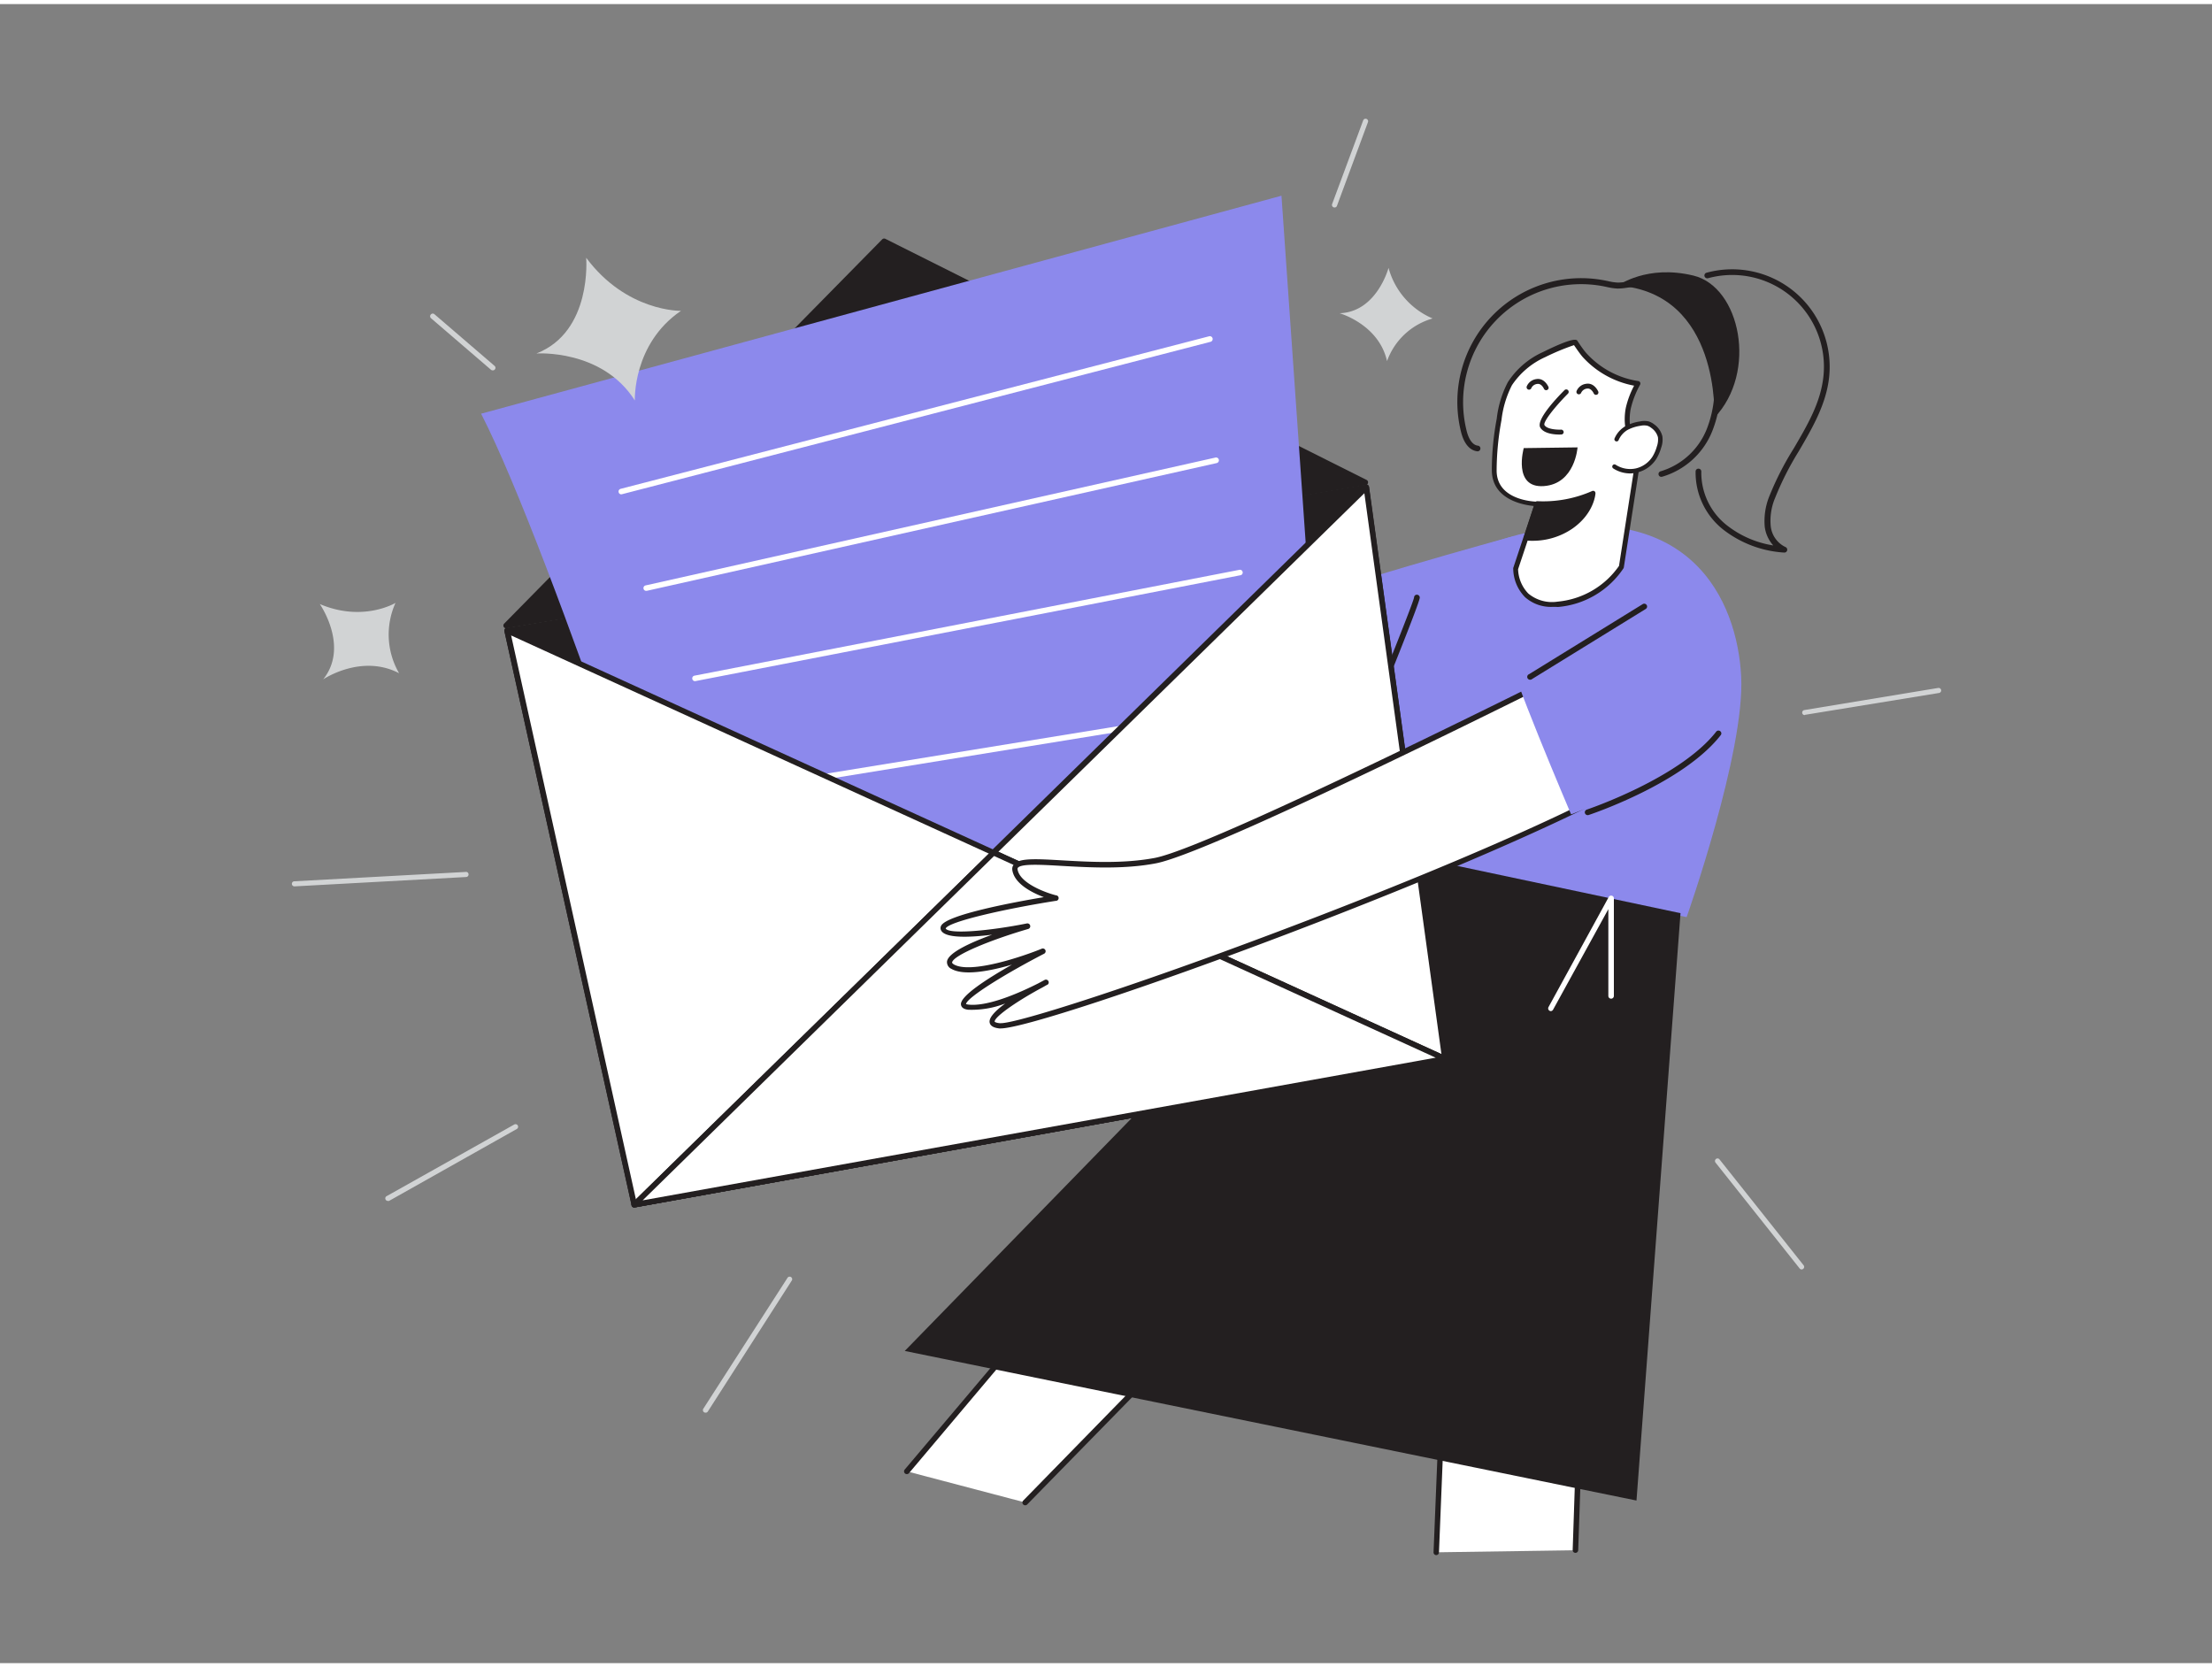 <?xml version="1.0" encoding="UTF-8"?> <svg xmlns="http://www.w3.org/2000/svg" viewBox="0 0 400 300" width="406" height="306" class="illustration styles_illustrationTablet__1DWOa"><rect x="0" y="0" width="400" height="300" fill="#808080" stroke="none"/><g id="_004" data-name="004"><polyline points="284.87 279.59 285.99 246.55 261.22 242.8 259.71 279.96" fill="#fff"></polyline><path d="M259.71,280.47h0a.5.5,0,0,1-.48-.51l1.51-37.17a.49.49,0,0,1,.18-.37.46.46,0,0,1,.39-.1l24.78,3.75a.5.5,0,0,1,.42.51l-1.12,33a.5.5,0,0,1-.52.48.5.5,0,0,1-.48-.52L285.48,247l-23.79-3.6L260.21,280A.5.5,0,0,1,259.71,280.47Z" fill="#231f20"></path><polyline points="163.99 265.32 192.33 231.72 217.67 237.92 185.38 270.95" fill="#fff"></polyline><path d="M185.38,271.46a.5.5,0,0,1-.35-.15.49.49,0,0,1,0-.7L216.7,238.2l-24.19-5.92-28.14,33.37a.52.52,0,0,1-.71.06.51.51,0,0,1-.06-.71L192,231.4a.49.49,0,0,1,.5-.16l25.34,6.19a.53.53,0,0,1,.36.35.52.52,0,0,1-.12.49l-32.29,33A.52.52,0,0,1,185.38,271.46Z" fill="#231f20"></path><path d="M273.82,96.17s-38.52,10.56-38.15,12.06,7.89,29.28,7.89,29.28l24-6Z" fill="#8c89ec"></path><path d="M274.6,95.94s-12.23,3.28-19.73,7.6-5.44,50.36-5.44,50.36L305,165.1s10.58-29.9,9.86-43.55S305.7,88.54,274.6,95.94Z" fill="#8c89ec"></path><path d="M246.93,131.46a.43.43,0,0,1-.19,0,.52.52,0,0,1-.28-.67c3.63-8.93,9.1-22.55,9.25-23.5a.5.5,0,0,1,.52-.49.53.53,0,0,1,.51.53c0,.86-6.52,17-9.33,23.85A.51.51,0,0,1,246.93,131.46Z" fill="#231f20"></path><path d="M278,90.33l-3.92,11.78s-.1,7,7.67,6.39a15.54,15.54,0,0,0,11.48-6.76l3.28-21.12a6.3,6.3,0,0,1-2.12-4.05,10.21,10.21,0,0,1,.1-3.53,17.14,17.14,0,0,1,1.73-4.46,16.48,16.48,0,0,1-9.61-5.15,26.58,26.58,0,0,1-1.68-2.29c-.24-.37-5.17,1.94-5.69,2.2A14.5,14.5,0,0,0,273,68.6,18.46,18.46,0,0,0,271.1,75a50.08,50.08,0,0,0-.88,9.3C270.28,90.25,278,90.33,278,90.33Z" fill="#fff"></path><path d="M280.78,109a7.06,7.06,0,0,1-5-1.75,7.47,7.47,0,0,1-2.14-5.14.7.7,0,0,1,0-.14l3.73-11.21c-1.9-.18-7.55-1.15-7.6-6.43a50.49,50.49,0,0,1,.89-9.37,18.89,18.89,0,0,1,2-6.58A14.78,14.78,0,0,1,279,62.93c5.75-2.84,6.13-2.26,6.27-2,0,0,1,1.56,1.64,2.24a15.88,15.88,0,0,0,9.36,5,.45.45,0,0,1,.31.66,16.73,16.73,0,0,0-1.69,4.34,10.1,10.1,0,0,0-.09,3.38,5.79,5.79,0,0,0,1.94,3.75.43.43,0,0,1,.18.43l-3.28,21.12a.49.49,0,0,1-.06.17,15.83,15.83,0,0,1-11.84,7C281.43,109,281.1,109,280.78,109Zm-6.26-6.81a6.61,6.61,0,0,0,1.85,4.4,6.69,6.69,0,0,0,5.32,1.46,15.2,15.2,0,0,0,11.08-6.46L296,80.81a6.87,6.87,0,0,1-2.08-4.17A10.65,10.65,0,0,1,294,73a16.24,16.24,0,0,1,1.5-4,16.73,16.73,0,0,1-9.28-5.16c-.52-.59-1.29-1.73-1.59-2.17a43.34,43.34,0,0,0-5.23,2.18,14.22,14.22,0,0,0-6,5.08,18.4,18.4,0,0,0-1.88,6.27,50.62,50.62,0,0,0-.88,9.21c.06,5.42,7,5.56,7.32,5.57a.44.44,0,0,1,.36.19.46.46,0,0,1,.07.41Z" fill="#231f20"></path><path d="M292.37,78.73a4.4,4.4,0,0,1,1.81-2,7.51,7.51,0,0,1,2.47-.78,3.06,3.06,0,0,1,1.41,0,2.51,2.51,0,0,1,.87.49,3.3,3.3,0,0,1,1.31,1.89,4,4,0,0,1-.21,1.88,7.8,7.8,0,0,1-.82,1.9,5.22,5.22,0,0,1-7.26,1.6" fill="#fff"></path><path d="M294.8,84.87a5.67,5.67,0,0,1-3.07-.9.4.4,0,0,1-.12-.55.39.39,0,0,1,.55-.12,4.85,4.85,0,0,0,3.67.66,4.9,4.9,0,0,0,3-2.14,7.37,7.37,0,0,0,.78-1.81,3.74,3.74,0,0,0,.2-1.68,3,3,0,0,0-1.16-1.66,2.42,2.42,0,0,0-.74-.42,2.87,2.87,0,0,0-1.23,0,7.32,7.32,0,0,0-2.34.74,3.93,3.93,0,0,0-1.64,1.85.39.39,0,0,1-.52.21.38.38,0,0,1-.21-.52,4.69,4.69,0,0,1,2-2.23,8.13,8.13,0,0,1,2.59-.83,3.6,3.6,0,0,1,1.6,0,3.32,3.32,0,0,1,1,.55,3.71,3.71,0,0,1,1.45,2.14,4.27,4.27,0,0,1-.22,2.06,8.21,8.21,0,0,1-.86,2,5.65,5.65,0,0,1-3.55,2.5A5.44,5.44,0,0,1,294.8,84.87Z" fill="#231f20"></path><path d="M276,96.55a12.44,12.44,0,0,0,8.11-2c3.8-2.65,4-6,4-6A22.11,22.11,0,0,1,278,90.33Z" fill="#231f20"></path><path d="M277.14,97.05a8.88,8.88,0,0,1-1.22-.07.44.44,0,0,1-.36-.57l2-6.21a.46.46,0,0,1,.44-.31,21.91,21.91,0,0,0,9.87-1.82.46.46,0,0,1,.44,0,.45.45,0,0,1,.2.39c0,.15-.24,3.64-4.17,6.39A12.71,12.71,0,0,1,277.14,97.05Zm-.57-.9a12,12,0,0,0,7.26-2,8.8,8.8,0,0,0,3.66-4.94,23.44,23.44,0,0,1-9.19,1.59Z" fill="#231f20"></path><path d="M283.21,70.12s-5,5-4.3,6.24,3.45,1,3.45,1" fill="#fff"></path><path d="M282,77.84c-.86,0-2.78-.13-3.46-1.25-.82-1.34,2.78-5.19,4.37-6.78a.44.44,0,0,1,.63,0,.45.45,0,0,1,0,.63C281,73,279,75.61,279.29,76.13c.47.79,2.4.85,3,.82a.46.46,0,0,1,.47.42.44.44,0,0,1-.42.46Z" fill="#231f20"></path><path d="M275.54,80.29l9.73-.13s-.44,6.6-6.1,7S275.54,80.29,275.54,80.29Z" fill="#231f20"></path><path d="M285.51,70.13a1.74,1.74,0,0,1,1.41-1c1.12-.18,1.69,1.13,1.69,1.13" fill="#fff"></path><path d="M288.61,70.66a.44.44,0,0,1-.41-.26s-.44-1-1.21-.87a1.32,1.32,0,0,0-1.06.74.45.45,0,0,1-.57.27.44.44,0,0,1-.27-.55,2.15,2.15,0,0,1,1.75-1.33c1.44-.24,2.14,1.32,2.17,1.39a.44.44,0,0,1-.23.58Z" fill="#231f20"></path><path d="M276.5,69.28a1.74,1.74,0,0,1,1.41-1c1.12-.19,1.69,1.13,1.69,1.13" fill="#fff"></path><path d="M279.6,69.82a.44.44,0,0,1-.41-.27s-.44-1-1.21-.86a1.3,1.3,0,0,0-1.06.74.45.45,0,0,1-.57.27.45.45,0,0,1-.27-.56,2.17,2.17,0,0,1,1.75-1.33c1.44-.24,2.14,1.33,2.17,1.39a.43.43,0,0,1-.23.58A.38.38,0,0,1,279.6,69.82Z" fill="#231f20"></path><polygon points="303.89 164.39 295.93 270.6 163.61 243.55 251.57 153.31 303.89 164.39" fill="#231f20"></polygon><polygon points="246.93 86.48 91.53 112.38 159.89 42.9 246.93 86.48" fill="#231f20"></polygon><path d="M91.53,112.88a.5.5,0,0,1-.36-.85l68.36-69.49a.5.5,0,0,1,.58-.09l87,43.59a.47.47,0,0,1,.27.52A.5.5,0,0,1,247,87L91.61,112.87ZM160,43.51,93,111.63,245.33,86.24Z" fill="#231f20"></path><polygon points="261.28 190.73 114.69 217.1 91.73 113.3 247.05 87.4 261.28 190.73" fill="#231f20"></polygon><path d="M114.7,217.6a.49.49,0,0,1-.49-.39l-23-103.81a.51.51,0,0,1,.07-.38.49.49,0,0,1,.34-.22L247,86.9a.52.52,0,0,1,.38.09.5.5,0,0,1,.2.34l14.23,103.33a.49.49,0,0,1-.41.56L114.78,217.59ZM92.33,113.7l22.75,102.83,145.64-26.21L246.63,88Z" fill="#231f20"></path><path d="M127,182.75S100,99.41,87,74.07L231.73,34.65l9,129Z" fill="#8c89ec"></path><path d="M112.35,88.65a.49.49,0,0,1-.48-.38.5.5,0,0,1,.35-.61L218.65,60.07a.5.5,0,1,1,.25,1L112.47,88.63Z" fill="#fff"></path><path d="M116.85,106.1a.48.48,0,0,1-.48-.39.49.49,0,0,1,.38-.59L219.8,82a.5.5,0,0,1,.21,1L117,106.09Z" fill="#fff"></path><path d="M125.68,122.43a.49.49,0,0,1-.49-.4.5.5,0,0,1,.39-.59l98.55-19.14a.49.49,0,0,1,.58.39.49.49,0,0,1-.39.59l-98.55,19.14Z" fill="#fff"></path><path d="M130.37,143.27a.5.5,0,0,1-.08-1l93.48-15.21a.5.5,0,0,1,.16,1l-93.48,15.2Z" fill="#fff"></path><polygon points="179.65 153.45 91.73 113.3 114.69 217.1 261.28 190.73 247.05 87.4 179.65 153.45" fill="#fff"></polygon><path d="M114.7,217.6a.49.49,0,0,1-.49-.39l-23-103.81a.5.5,0,0,1,.7-.56l87.61,40L246.7,87a.5.5,0,0,1,.85.29l14.23,103.33a.49.49,0,0,1-.41.56L114.78,217.59ZM92.43,114.17l22.65,102.36,145.64-26.21-14-101.87L180,153.81a.5.5,0,0,1-.56.09Z" fill="#231f20"></path><polygon points="261.29 190.73 114.7 217.1 179.66 153.45 261.29 190.73" fill="#fff"></polygon><path d="M114.7,217.6a.5.5,0,0,1-.45-.27.49.49,0,0,1,.1-.58l65-63.66a.5.5,0,0,1,.56-.09l81.62,37.27a.51.51,0,0,1,.29.52.5.5,0,0,1-.4.43L114.79,217.6Zm65.06-63.55-63.55,62.27,143.41-25.8Z" fill="#231f20"></path><polygon points="261.29 190.73 114.7 217.1 179.66 153.45 261.29 190.73" fill="#fff"></polygon><path d="M114.7,217.6a.5.5,0,0,1-.45-.27.49.49,0,0,1,.1-.58l65-63.66a.5.5,0,0,1,.56-.09l81.62,37.27a.51.51,0,0,1,.29.52.5.5,0,0,1-.4.43L114.79,217.6Zm65.06-63.55-63.55,62.27,143.41-25.8Z" fill="#231f20"></path><path d="M251.09,47.7s-2.13,8-8.86,8.2c0,0,7.1,2,8.59,8.66a12.34,12.34,0,0,1,8.24-7.71A13.93,13.93,0,0,1,251.09,47.7Z" fill="#d1d3d4"></path><path d="M57.83,108.49s5.37,7.68.61,13.62c0,0,6.89-4.68,13.73-1.11a13.92,13.92,0,0,1-.65-12.72S65.67,111.82,57.83,108.49Z" fill="#d1d3d4"></path><path d="M106,45.87s1.13,13.38-9,17.31c0,0,11.89-.84,17.8,8.5,0,0-.42-10.24,8.34-16.21C123.06,55.47,113.28,55.65,106,45.87Z" fill="#d1d3d4"></path><path d="M298.46,113.21s-77.71,39.41-89.54,41.67-25.9-1.69-25.34,1.69,7.32,5.06,7.32,5.06-21.39,3.38-20.27,5.64,15.21-.57,15.21-.57-17.46,5.07-13.52,7.32,16.33-2.81,16.33-2.81-18.58,9.57-13.51,10.13,14.08-4.5,14.08-4.5-14.08,7.32-8.45,7.88,89.53-29.28,117.69-46.17" fill="#fff"></path><path d="M180.94,185.23h-.22c-1.05-.11-1.65-.47-1.76-1.07-.17-.9,1.08-2.16,2.82-3.44a16.84,16.84,0,0,1-6.7,1.13c-.77-.09-1.21-.38-1.3-.89-.28-1.5,4.64-4.67,9.21-7.26-3.87,1.13-8.64,2.07-10.92.77a1.34,1.34,0,0,1-.82-1.34c.19-1.58,4.25-3.43,8.16-4.85-4.1.51-8.49.68-9.23-.78a.9.9,0,0,1,0-.83c1-2,13.15-4.27,18.58-5.18-2.15-.81-5.28-2.4-5.69-4.83a1.33,1.33,0,0,1,.32-1.16c1-1.11,4.06-.93,8.72-.66,4.92.28,11,.63,16.7-.44,11.62-2.22,88.63-41.24,89.4-41.63a.51.51,0,0,1,.68.22.5.5,0,0,1-.22.67c-3.18,1.61-77.91,39.48-89.67,41.72-5.78,1.1-12,.74-17,.46-3.73-.22-7.25-.42-7.92.32a.35.35,0,0,0-.07.33c.42,2.51,5.15,4.22,6.95,4.67a.5.5,0,0,1-.05,1c-9.21,1.45-19.44,3.77-19.9,5,.59,1.1,8.07.41,14.66-.91a.5.5,0,0,1,.24,1c-6.49,1.88-13.58,4.73-13.74,6.06,0,.13.2.27.33.35,3.06,1.75,12.51-1.46,15.89-2.85a.51.51,0,0,1,.65.26.5.5,0,0,1-.23.65c-6.73,3.47-14,7.92-14.12,9.11a3.51,3.51,0,0,0,.43.09c3.78.42,10-2.51,12.61-3.83l1.18-.63a.5.5,0,0,1,.67.21.49.49,0,0,1-.19.67c-.08,0-.54.31-1.26.68-4.67,2.54-8.41,5.24-8.26,6,0,0,.18.19.88.26H181c3,0,23.51-6.52,50-16.52,14.48-5.46,50-19.27,67.21-29.59a.5.5,0,1,1,.52.85C271.57,155.26,188.85,185.23,180.94,185.23Z" fill="#231f20"></path><path d="M284.1,146.52s-12-28.15-10.89-28.53,24-15.39,25.91-14.26,9,22.9,6.75,29.28S284.1,146.52,284.1,146.52Z" fill="#8c89ec"></path><path d="M287.1,146.66a.52.52,0,0,1-.49-.35.52.52,0,0,1,.33-.65c.17-.06,16.83-5.68,23.41-14.1a.51.51,0,0,1,.72-.08.5.5,0,0,1,.09.72c-6.77,8.66-23.2,14.21-23.89,14.44A.5.5,0,0,1,287.1,146.66Z" fill="#231f20"></path><path d="M300.41,85.49a.51.51,0,0,1-.13-1,13,13,0,0,0,8.33-7.57,20.36,20.36,0,0,0,1-11.61,19.72,19.72,0,0,0-4.7-10.12,12.33,12.33,0,0,0-10-4l-.73.1a11,11,0,0,1-1.65.15,10.56,10.56,0,0,1-2-.29l-.43-.09A21.34,21.34,0,0,0,265.2,77.11c.24,1,.82,2.59,2.05,2.74a.5.5,0,0,1,.45.57.51.51,0,0,1-.57.45c-1.37-.17-2.41-1.41-2.93-3.51A22.38,22.38,0,0,1,290.32,50l.45.09a9.19,9.19,0,0,0,1.84.27,11,11,0,0,0,1.48-.14c.26,0,.51-.08.77-.1a13.12,13.12,0,0,1,10.83,4.33,20.69,20.69,0,0,1,5,10.65,21.34,21.34,0,0,1-1.09,12.2,14,14,0,0,1-9,8.16Z" fill="#231f20"></path><path d="M292.6,50.9s5.2-3.86,13.65-1.8S317.89,66.56,310,74.82C310,74.82,311.23,52.31,292.6,50.9Z" fill="#231f20"></path><path d="M322.67,99.18h-.05a19.94,19.94,0,0,1-11-4.15,13.14,13.14,0,0,1-5-10.53.5.5,0,0,1,.54-.49.51.51,0,0,1,.49.54,12.1,12.1,0,0,0,4.6,9.68,18.11,18.11,0,0,0,8.41,3.66,6.26,6.26,0,0,1-1.54-3.38,11.93,11.93,0,0,1,.85-5.56,54.28,54.28,0,0,1,4.39-8.59c2.49-4.25,4.84-8.26,5.36-12.92a16.59,16.59,0,0,0-20.85-17.87.53.53,0,0,1-.64-.36.51.51,0,0,1,.36-.63,17.63,17.63,0,0,1,22.16,19c-.55,4.87-3.07,9.16-5.5,13.32A53.92,53.92,0,0,0,321,89.29a10.55,10.55,0,0,0-.8,5.07,4.73,4.73,0,0,0,2.67,3.82.52.52,0,0,1-.19,1Z" fill="#231f20"></path><path d="M276.78,122.17a.52.52,0,0,1-.27-1l20.55-12.67a.52.52,0,0,1,.71.17.51.51,0,0,1-.17.71l-20.55,12.67A.53.53,0,0,1,276.78,122.17Z" fill="#231f20"></path><line x1="84.21" y1="157.39" x2="53.24" y2="159.08" fill="#fff"></line><path d="M53.24,159.54a.46.46,0,0,1,0-.92l31-1.69a.44.44,0,0,1,.49.44.46.46,0,0,1-.43.48l-31,1.69Z" fill="#d1d3d4"></path><line x1="142.77" y1="230.6" x2="127.57" y2="254.25" fill="#fff"></line><path d="M127.57,254.71a.45.45,0,0,1-.25-.07.47.47,0,0,1-.14-.64l15.21-23.65a.46.46,0,1,1,.77.5L128,254.5A.46.46,0,0,1,127.57,254.71Z" fill="#d1d3d4"></path><line x1="93.22" y1="203.01" x2="70.13" y2="215.96" fill="#fff"></line><path d="M70.13,216.42a.46.46,0,0,1-.4-.24.45.45,0,0,1,.18-.62L93,202.6a.47.47,0,0,1,.63.18.46.46,0,0,1-.17.63l-23.09,13A.46.46,0,0,1,70.13,216.42Z" fill="#d1d3d4"></path><line x1="241.32" y1="36.32" x2="246.95" y2="21.12" fill="#fff"></line><path d="M241.32,36.78a.46.46,0,0,1-.43-.62L246.52,21a.46.46,0,0,1,.86.32l-5.63,15.2A.45.45,0,0,1,241.32,36.78Z" fill="#d1d3d4"></path><line x1="326.35" y1="128.11" x2="350.56" y2="124.17" fill="#fff"></line><path d="M326.35,128.57a.45.45,0,0,1-.45-.38.46.46,0,0,1,.38-.53l24.21-4a.47.47,0,0,1,.53.38.46.46,0,0,1-.38.53l-24.22,3.95Z" fill="#d1d3d4"></path><line x1="310.58" y1="209.2" x2="325.79" y2="228.35" fill="#fff"></line><path d="M325.79,228.81a.44.44,0,0,1-.36-.18l-15.21-19.14a.47.47,0,0,1,.08-.65.45.45,0,0,1,.64.07l15.21,19.15a.46.46,0,0,1-.08.65A.48.48,0,0,1,325.79,228.81Z" fill="#d1d3d4"></path><line x1="89.08" y1="65.77" x2="78.21" y2="56.43" fill="#fff"></line><path d="M89.08,66.23a.45.45,0,0,1-.3-.11L77.91,56.78a.47.47,0,0,1,0-.65.45.45,0,0,1,.65-.05l10.87,9.34a.45.45,0,0,1,.05.65A.44.44,0,0,1,89.08,66.23Z" fill="#d1d3d4"></path><path d="M280.46,182.1a.5.5,0,0,1-.24-.06.49.49,0,0,1-.2-.67l10.89-19.9a.49.49,0,0,1,.56-.24.48.48,0,0,1,.37.48v17.64a.5.5,0,1,1-1,0V163.66l-10,18.19A.5.5,0,0,1,280.46,182.1Z" fill="#fff"></path></g></svg> 